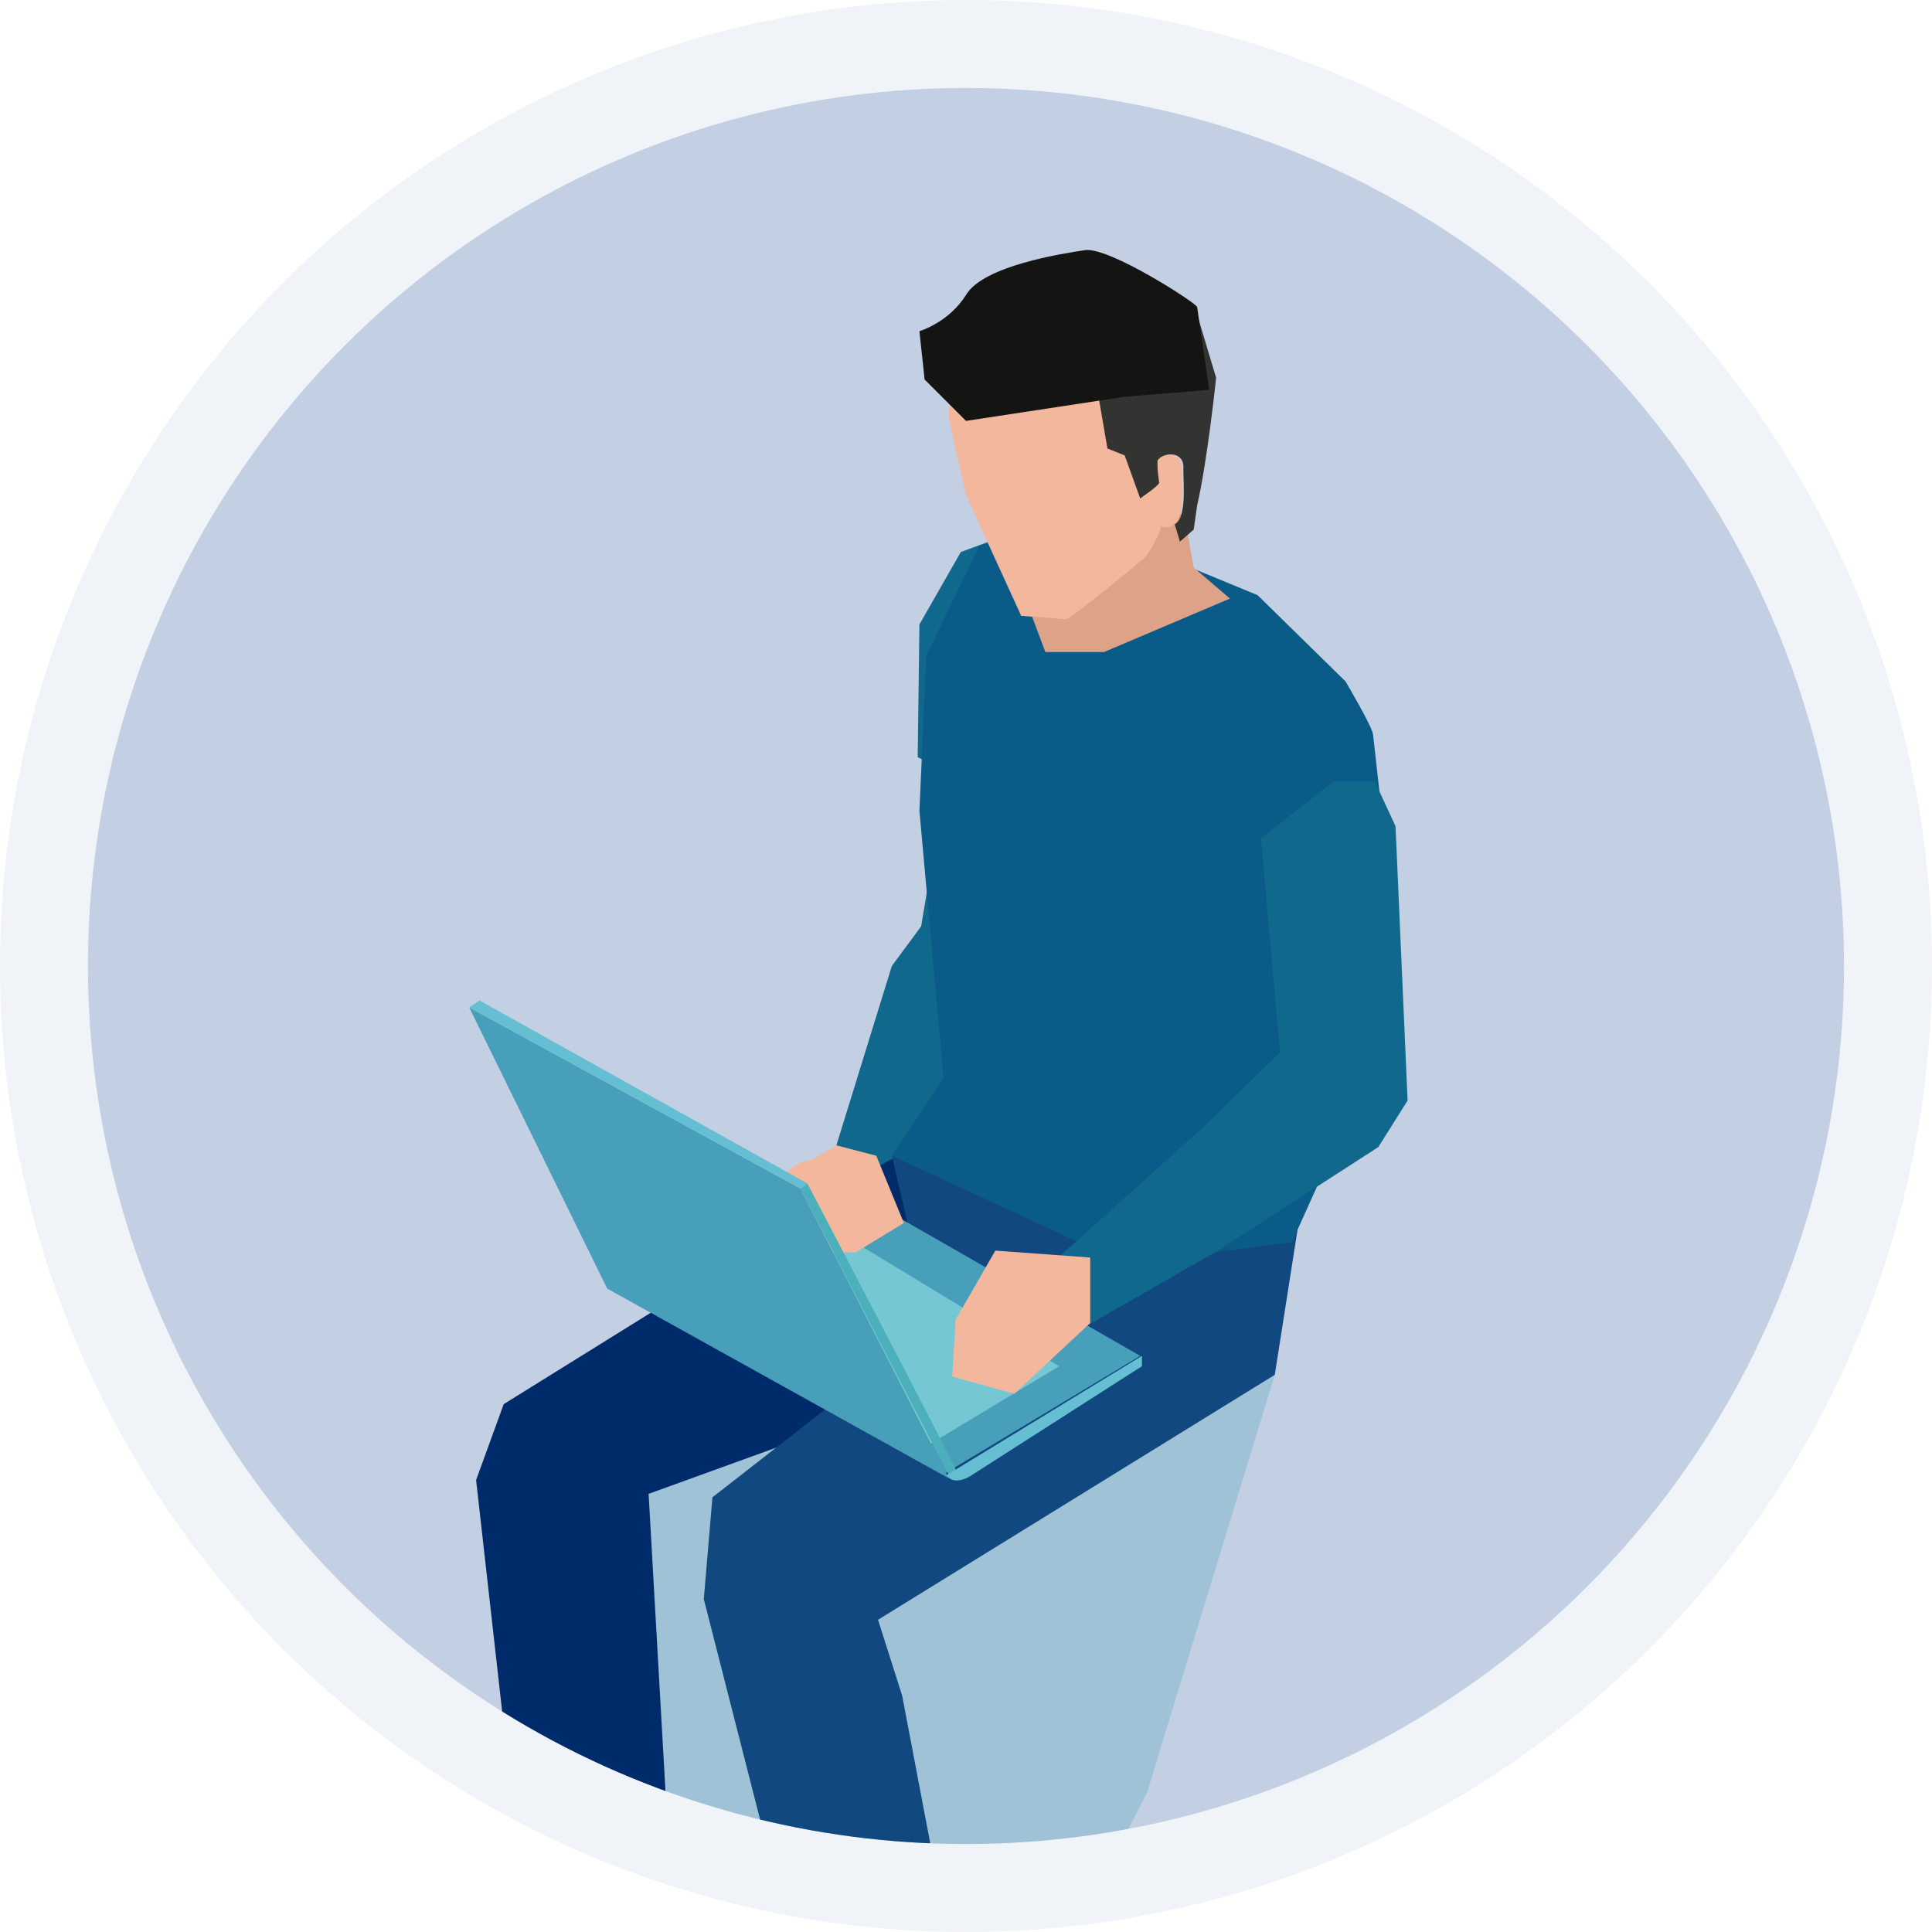 <?xml version="1.0" encoding="utf-8"?>
<!-- Generator: Adobe Illustrator 25.4.2, SVG Export Plug-In . SVG Version: 6.00 Build 0)  -->
<svg version="1.1" id="レイヤー_1" xmlns="http://www.w3.org/2000/svg" xmlns:xlink="http://www.w3.org/1999/xlink" x="0px"
	 y="0px" viewBox="0 0 112 112" style="enable-background:new 0 0 112 112;" xml:space="preserve">
<style type="text/css">
	.st0{opacity:0.24;fill:#C3CFE2;enable-background:new    ;}
	.st1{fill:#C3CFE2;}
	.st2{clip-path:url(#SVGID_00000021832201014506918820000007830760267974789537_);}
	.st3{opacity:0.2;fill:#168CA8;enable-background:new    ;}
	.st4{fill:#002F5E;}
	.st5{fill:#105787;}
	.st6{fill:#774D3E;}
	.st7{fill:#10688C;}
	.st8{fill:#002B6A;}
	.st9{fill:#11487F;}
	.st10{fill:#0A5B87;}
	.st11{fill:#DEA289;}
	.st12{fill:#F3B79D;}
	.st13{fill:#333331;}
	.st14{fill:#141413;}
	.st15{fill:#479FBA;}
	.st16{fill:#75C8D3;}
	.st17{fill:#4BAFBC;}
	.st18{fill:#65BED1;}
</style>
<g>
	<ellipse class="st0" cx="56" cy="56" rx="56" ry="56"/>
	<ellipse class="st1" cx="56" cy="56" rx="50.9" ry="50.9"/>
	<g>
		<g>
			<defs>
				<circle id="SVGID_1_" cx="56" cy="56" r="50.9"/>
			</defs>
			<clipPath id="SVGID_00000153686621975970085190000008995841764828393904_">
				<use xlink:href="#SVGID_1_"  style="overflow:visible;"/>
			</clipPath>
			<g style="clip-path:url(#SVGID_00000153686621975970085190000008995841764828393904_);">
				<path class="st3" d="M73.9,79.7l-7.4,24.2l-9,17.6l-5.9,0.1l-2.1,3.5c0,0-5.3,1.5-7.9,1l-3.9-1.8l-1.9-5.8L19,115.8l-2.3-6
					l16.1-10.4l5-17.2L73.9,79.7z"/>
				<path class="st4" d="M32.2,107.4l-4.6,3l-3.4,1l-1.3,2.1l0.9,2.6l5-0.2l4.5-1l4.8-0.2l0.8-3.3c0,0-0.8-3.3-0.8-3.6
					C38,107.4,32.2,107.4,32.2,107.4z"/>
				<g>
					<path class="st5" d="M48.6,113.8l-2.2,3.9l-3.5,4.2l0.5,1.9c0,0,2.4,1.3,3.2,1.6l2.9-0.4l3.2-4.1l3-3.5l-0.8-3.4L48.6,113.8z"
						/>
					<polygon class="st6" points="48.5,66.4 49.1,70.3 51.6,70.4 54.3,63.1 51.1,63.5 					"/>
					<polygon class="st7" points="55.7,32 53.3,36.2 53.2,43.9 56.2,45.3 65.3,29.8 62.5,29.5 					"/>
					<path class="st7" d="M54.8,45.3l-1.4,8.4L51.7,56l-3.4,11l2.7,3.1l10.3-11.6l3.9-9.8L57.9,49C58.2,49.1,54.8,45.3,54.8,45.3z"
						/>
					<path class="st8" d="M52.1,67.1c-0.7-0.1-5.2,3.3-5.2,3.3l-17.7,11l-1.6,4.4l2.5,22.2l1.2,1.8l7.6-0.3l-1.3-22.9L63,77.4
						C63,77.4,58.8,68.5,52.1,67.1z"/>
					<polygon class="st9" points="54,76.9 41.3,86.8 40.8,92.7 46.8,116.2 50.9,117 55.4,114.6 52.3,98.3 50.9,93.9 73.9,79.7 
						75.5,69.5 51.7,67 					"/>
					<path class="st10" d="M78,39.5l-5.1-5l-9.7-4l-6.4,1.1L53.7,38l-0.4,9l1.4,15.5l-3,4.5l13.6,6.3l9.6-1.3l6.4-14.2l-1.7-15.2
						C79.6,42.2,78,39.5,78,39.5z"/>
					<path class="st11" d="M68.7,29.9c-0.2,0-1-0.6-1-0.6S62,33,61.5,33c-0.3-0.9-1.8,2.3-1.8,2.4l0.9,2.4H64l7.3-3.1l-2.1-1.8
						C69,31.9,68.7,30,68.7,29.9z"/>
					<path class="st12" d="M68.5,27.2c0.1-1.1-1.2-1-1.5-0.5c0,0.5,0.8-3.8,0.4-4.7c-0.4-0.8-1.8,0.7-2.1,0c0,0-6.2,0-7.6,0
						c-1,0-2.7-0.2-2.7,2.1c0,0.3,1,4.6,1,4.6l3.2,7l2.6,0.2c0.4-0.1,4.6-3.6,4.6-3.6s0.9-1.3,0.9-1.8c0.2,0.1,0.4,0.1,0.6,0
						C68.8,30,68.5,28.1,68.5,27.2z"/>
					<path class="st13" d="M63.7,23.1l0.5,2.9l1,0.4l0.9,2.5c0.1-0.1,0.9-0.6,1.1-0.9c-0.1-0.8-0.1-0.8-0.1-1.3
						c0.3-0.5,1.6-0.6,1.5,0.5c0,0.9,0.2,2.8-0.5,3.2c0.1,0.3,0.3,1,0.3,1l0.8-0.7l0.2-1.4c0.6-2.6,1.1-7.4,1.1-7.4l-1.2-4
						L63.7,23.1z"/>
					<path class="st14" d="M62.9,14.5c-1.3,0.2-5.9,0.9-6.9,2.6c-1,1.6-2.7,2.1-2.7,2.1l0.3,2.8l2.4,2.4l9.2-1.4l4.9-0.4l-0.7-4.8
						C69.4,17.6,64.3,14.3,62.9,14.5z"/>
					<polygon class="st15" points="37,74.6 49,79.1 54.8,85.4 66.1,78.6 46.9,67.6 					"/>
					<polygon class="st16" points="40.2,75.3 49.6,79.6 53.6,83.9 61.4,79.2 46.9,70.4 					"/>
					<path class="st12" d="M48.5,66.4c0,0-1.5,0.9-1.7,0.9c-0.6,0-1.6,1-1.6,1l-0.3,1.2l0.4,1.7l2.1,1.4h2.2l2.8-1.7L50.8,67
						L48.5,66.4z"/>
					<polygon class="st15" points="27.2,58.4 35.2,74.7 55,85.7 46.4,68.9 					"/>
					<path class="st17" d="M46.4,68.9L55,85.5l0.4-0.3c0.1,0-8.6-16.6-8.6-16.6L46.4,68.9z"/>
					<polygon class="st18" points="27.2,58.4 46.4,68.9 46.8,68.6 27.8,58 					"/>
					<path class="st18" d="M56.2,85.6l10-6.4v-0.6l-11.3,6.9C54.8,85.4,55.1,86.2,56.2,85.6z"/>
					<polygon class="st7" points="79.7,45.3 77.3,45.3 73.1,48.6 74.2,61 69.8,65.3 60.9,73.3 62.4,77.2 70.6,72.5 79.9,66.5 
						81.6,63.8 80.9,47.9 					"/>
					<polygon class="st12" points="57.7,72.5 55.4,76.5 55.2,79.8 58.8,80.8 63.2,76.7 63.2,72.9 					"/>
				</g>
			</g>
		</g>
	</g>
</g>
</svg>
